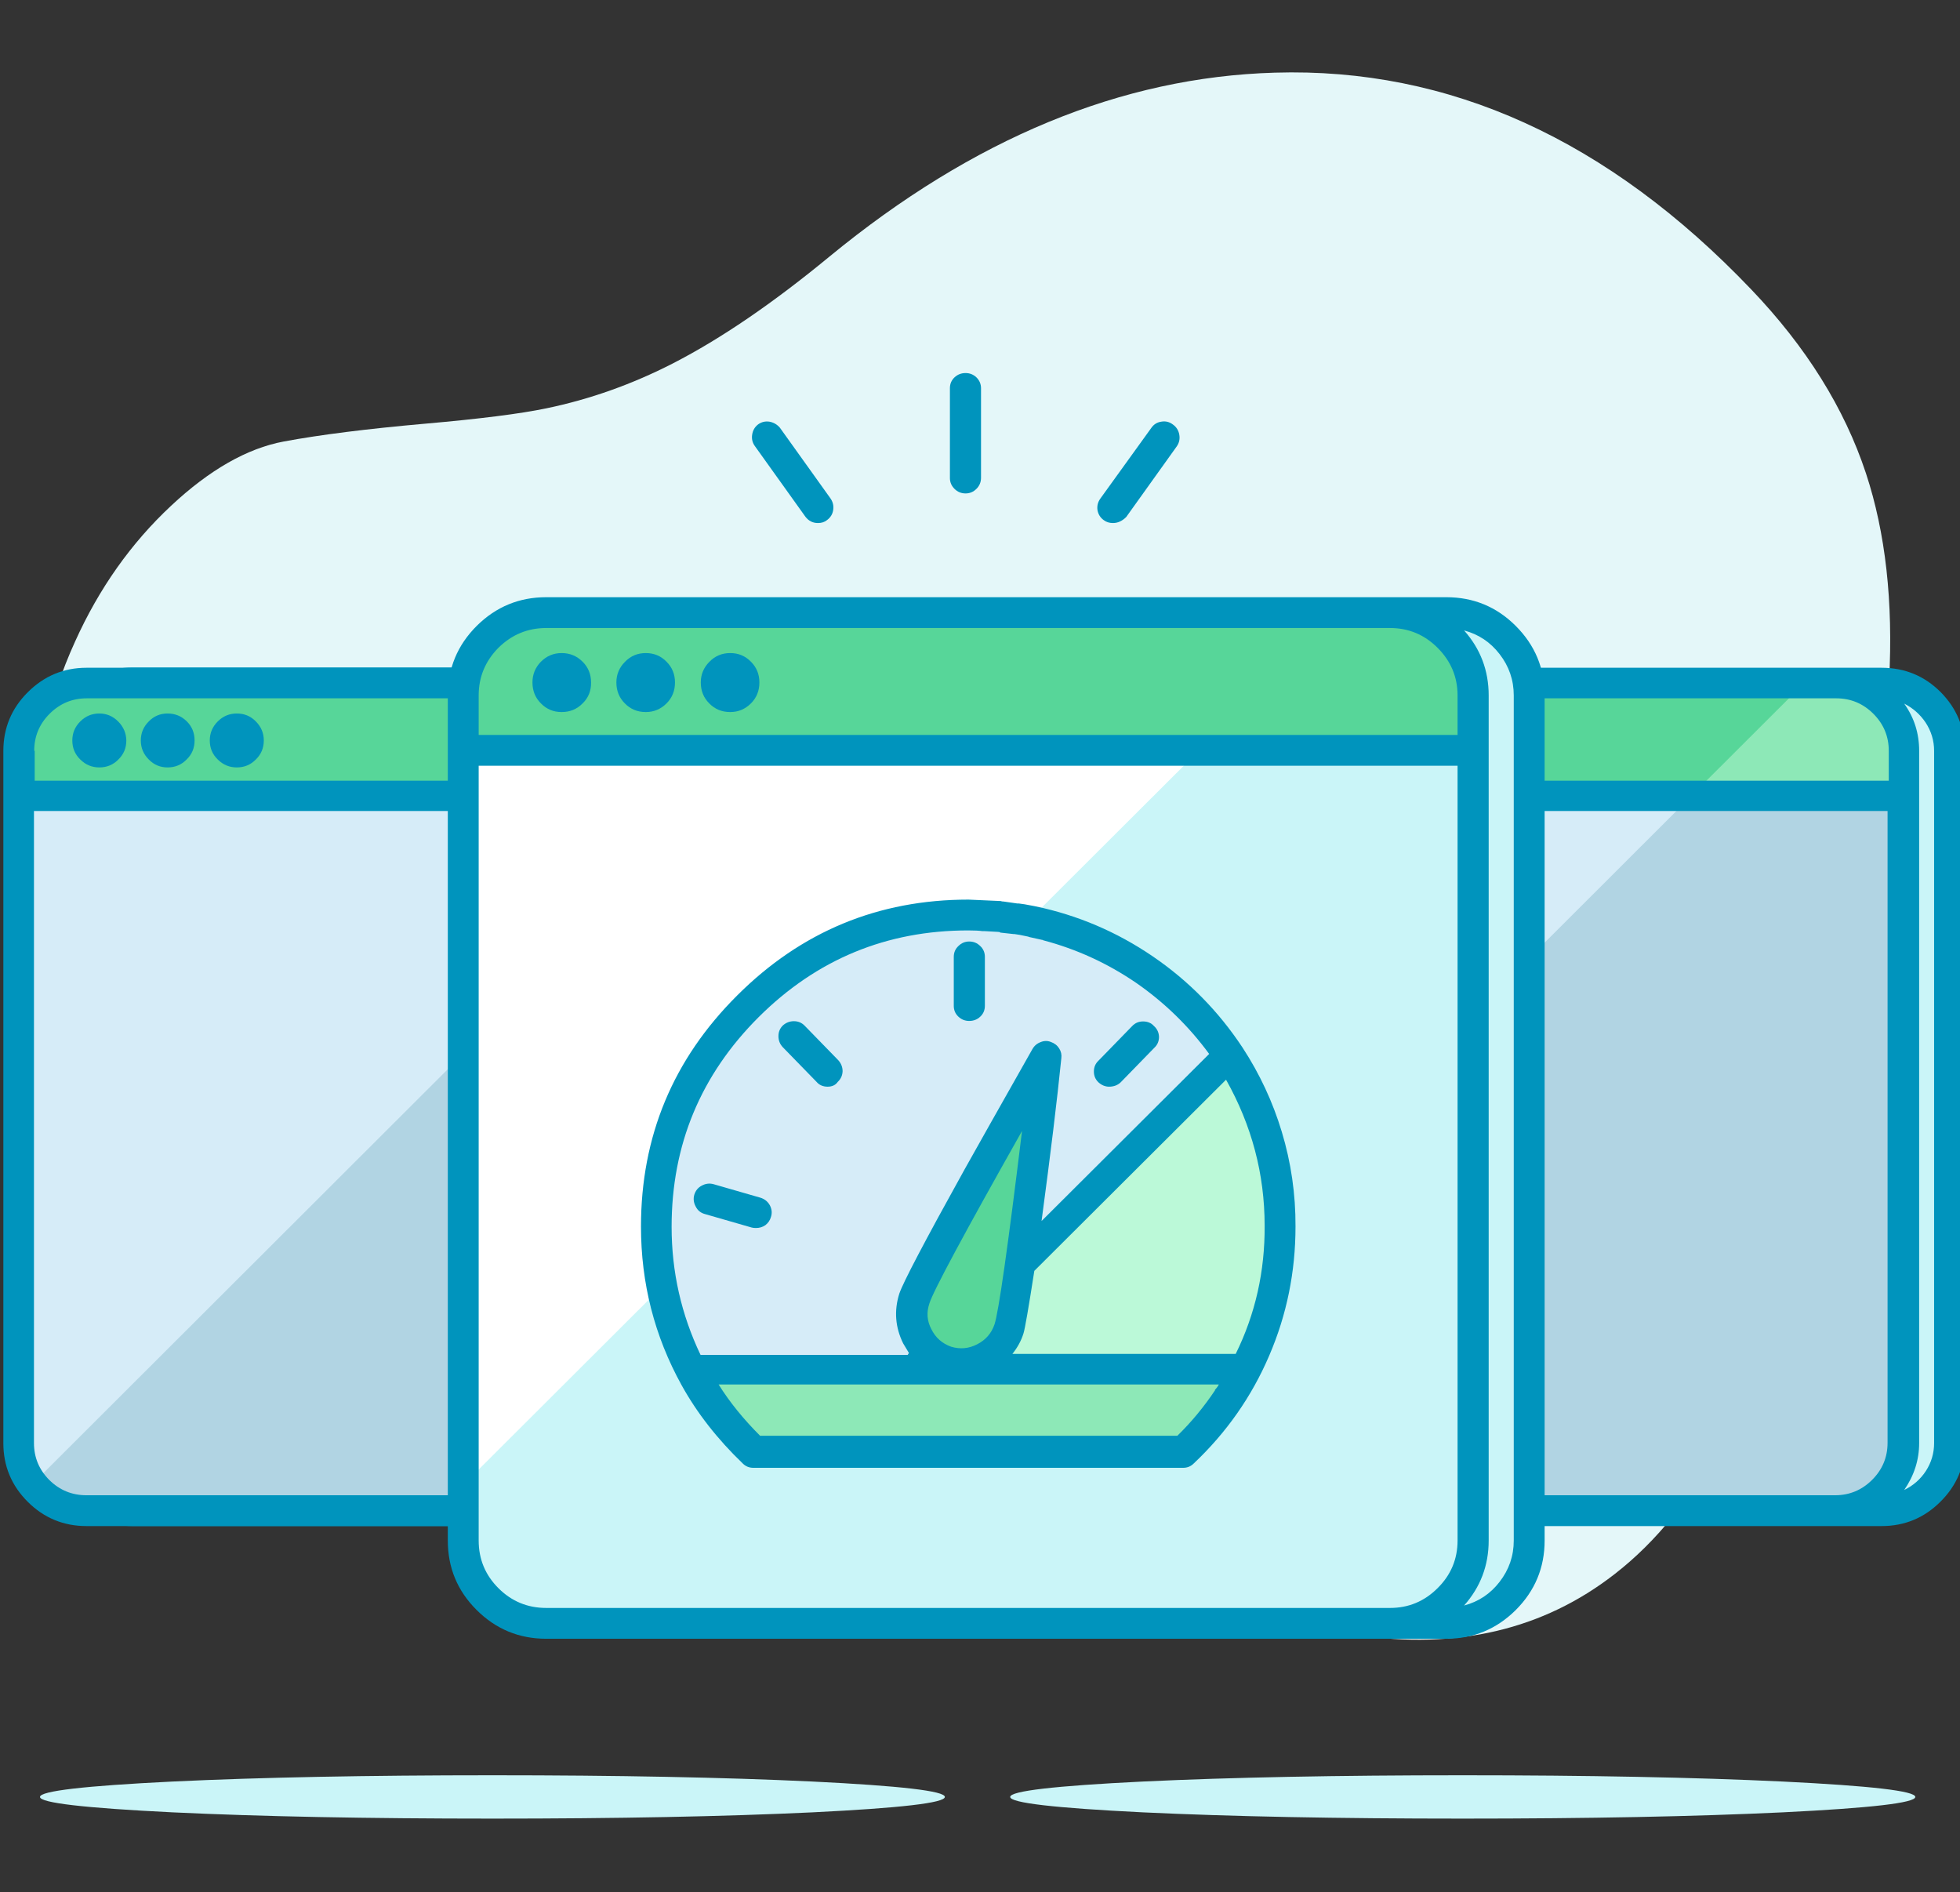 
<svg xmlns="http://www.w3.org/2000/svg" version="1.1" xmlns:xlink="http://www.w3.org/1999/xlink" preserveAspectRatio="none" x="0px" y="0px" width="230px" height="222px" viewBox="0 0 230 222">
<rect x="0" y="0" width="230" height="222" fill="#333333" stroke="none"/>
<defs>
<g id="Layer0_0_MEMBER_0_FILL">
<path fill="#E4F7F9" stroke="none" d="
M 386.95 83.6
Q 380.25 63.3 363.15 45.4 318.7 -1.25 264.35 0.4 216.75 1.8 172.05 38.6 154.5 53.1 139.65 60.75 126.9 67.3 113.4 70.1 105.3 71.8 88.2 73.3 70.15 74.9 58.9 77 47.5 79.15 35.55 90.35 23.1 102 15.65 118.55 7.25 137 7.75 156.35 8.3 178.5 20.5 198.6 32.05 217.7 59.05 226.7 76.4 232.5 111.9 236.5 149.5 240.75 162.65 244.45 187.15 251.4 194.9 267 204.2 285.7 228.35 302.65 254.3 320.85 281.25 324.85 312.65 329.5 334.85 312.2 360.95 291.9 370.5 243.4 380.15 197.75 384.05 178.5 390.7 145.85 391.75 126.65 393.05 102.1 386.95 83.6 Z"/>
</g>

<g id="Layer0_0_MEMBER_1_FILL">
<path fill="#CAF5F8" stroke="none" d="
M 1190.6 148.4
Q 1190.6 142.55 1186.5 138.45 1182.35 134.3 1176.5 134.3
L 1033.2 134.3
Q 1027.35 134.3 1023.25 138.45 1019.1 142.55 1019.1 148.4
L 1019.1 292
Q 1019.1 297.9 1023.25 302 1027.35 306.15 1033.2 306.15
L 1176.4 306.15
Q 1182.2 306.15 1186.35 302.05 1190.55 297.95 1190.6 292.1
L 1190.6 148.4 Z"/>
</g>

<g id="Layer0_0_MEMBER_2_FILL">
<path fill="#D6ECF8" stroke="none" d="
M 1181 148.4
Q 1181 142.55 1176.9 138.45 1172.75 134.3 1166.9 134.3
L 1023.6 134.3
Q 1017.75 134.3 1013.65 138.45 1009.5 142.55 1009.5 148.4
L 1009.5 292
Q 1009.5 297.9 1013.65 302 1017.75 306.15 1023.6 306.15
L 1166.9 306.15
Q 1172.75 306.15 1176.85 302.05 1181 297.95 1181 292.1
L 1181 148.4 Z"/>
</g>

<g id="Layer0_0_MEMBER_3_FILL">
<path fill="#B1D4E3" stroke="none" d="
M 1181.05 148.4
Q 1181 142.6 1176.85 138.45 1172.7 134.35 1166.9 134.35
L 1160.4 134.35 1009.6 285.25 1009.6 292.15
Q 1009.6 297.95 1013.75 302.1 1017.85 306.25 1023.7 306.25
L 1167 306.25
Q 1172.85 306.25 1176.95 302.15 1181.05 298 1181.05 292.15
L 1181.05 148.4 Z"/>
</g>

<g id="Layer0_0_MEMBER_4_FILL">
<path fill="#57D699" stroke="none" d="
M 1181 148.4
Q 1181 142.55 1176.85 138.45 1172.7 134.3 1166.9 134.3
L 1023.6 134.3
Q 1017.75 134.3 1013.65 138.45 1009.5 142.55 1009.5 148.4
L 1009.5 157.8 1181 157.8 1181 148.4 Z"/>
</g>

<g id="Layer0_0_MEMBER_5_FILL">
<path fill="#8DE8B7" stroke="none" d="
M 1181 148.4
Q 1181 142.55 1176.85 138.45 1172.7 134.3 1166.9 134.3
L 1160.4 134.3 1137 157.7 1181 157.7 1181 148.4 Z"/>
</g>

<g id="Layer0_0_MEMBER_6_FILL">
<path fill="#0094BD" stroke="none" d="
M 1188.65 136.2
Q 1183.6 131.15 1176.4 131.15
L 1023.6 131.15
Q 1016.5 131.15 1011.4 136.25 1006.3 141.35 1006.3 148.45
L 1006.3 292.15
Q 1006.3 299.3 1011.35 304.35 1016.4 309.4 1023.6 309.4
L 1176.4 309.4
Q 1183.55 309.4 1188.6 304.35 1193.7 299.3 1193.7 292.15
L 1193.7 148.4
Q 1193.65 141.25 1188.65 136.2
M 1174.7 140.7
Q 1177.9 143.9 1177.9 148.4
L 1177.9 154.6 1012.9 154.6 1012.75 148.4
Q 1012.75 143.9 1016 140.7 1019.2 137.5 1023.7 137.5
L 1167 137.5
Q 1171.5 137.5 1174.7 140.7
M 1185.55 142.55
Q 1187.3 145.25 1187.3 148.4
L 1187.3 292.15
Q 1187.3 295.3 1185.6 297.95 1183.9 300.55 1181.1 301.9 1184.2 297.4 1184.2 292.15
L 1184.2 148.4
Q 1184.2 142.95 1181.1 138.6 1183.85 140 1185.55 142.55
M 1023.6 303
Q 1019.1 303 1015.9 299.85 1012.7 296.65 1012.7 292.15
L 1012.7 160.9 1177.65 160.9 1177.65 292.1
Q 1177.65 296.6 1174.45 299.8 1171.25 303 1166.75 303
L 1023.6 303 Z"/>
</g>

<g id="Layer0_0_MEMBER_7_FILL">
<path fill="#0094BD" stroke="none" d="
M 1028.55 146.2
Q 1028.55 145.2 1027.85 144.55 1027.15 143.85 1026.15 143.85 1025.15 143.85 1024.45 144.55 1023.75 145.25 1023.75 146.2 1023.75 147.2 1024.45 147.9 1025.2 148.6 1026.15 148.6 1027.15 148.6 1027.85 147.9 1028.55 147.2 1028.55 146.2 Z"/>
</g>

<g id="Layer0_0_MEMBER_8_FILL">
<path fill="#0094BD" stroke="none" d="
M 1022.2 142.25
Q 1020.55 143.9 1020.55 146.2 1020.55 148.55 1022.2 150.2 1023.8 151.85 1026.15 151.85 1028.5 151.85 1030.15 150.2 1031.75 148.55 1031.75 146.2 1031.75 143.9 1030.1 142.25 1028.5 140.6 1026.15 140.6 1023.85 140.6 1022.2 142.25
M 1026.15 145.4
Q 1027 145.4 1027 146.2 1027 147 1026.15 147 1025.85 147 1025.6 146.75 1025.35 146.5 1025.35 146.2 1025.35 145.4 1026.15 145.4 Z"/>
</g>

<g id="Layer0_0_MEMBER_9_FILL">
<path fill="#0094BD" stroke="none" d="
M 1042.9 146.2
Q 1042.9 145.25 1042.2 144.55 1041.5 143.85 1040.5 143.85 1039.5 143.85 1038.75 144.55 1038.05 145.25 1038.05 146.2 1038.05 147.2 1038.75 147.9 1039.5 148.6 1040.5 148.6 1041.5 148.6 1042.2 147.9 1042.9 147.2 1042.9 146.2 Z"/>
</g>

<g id="Layer0_0_MEMBER_10_FILL">
<path fill="#0094BD" stroke="none" d="
M 1040.5 140.6
Q 1038.2 140.6 1036.55 142.25 1034.9 143.9 1034.9 146.2 1034.9 148.55 1036.55 150.2 1038.15 151.85 1040.5 151.85 1042.8 151.85 1044.4 150.2 1046.05 148.55 1046.05 146.2 1046.05 143.9 1044.4 142.25 1042.8 140.6 1040.5 140.6
M 1040.5 145.4
Q 1041.3 145.4 1041.3 146.2 1041.3 147 1040.5 147 1040.15 147 1039.9 146.75 1039.65 146.5 1039.65 146.2 1039.65 145.9 1039.9 145.65 1040.15 145.4 1040.5 145.4 Z"/>
</g>

<g id="Layer0_0_MEMBER_11_FILL">
<path fill="#0094BD" stroke="none" d="
M 1057.15 146.2
Q 1057.15 145.25 1056.45 144.55 1055.75 143.85 1054.75 143.85 1053.75 143.85 1053.05 144.55 1052.35 145.25 1052.35 146.2 1052.35 147.2 1053.05 147.9 1053.8 148.6 1054.75 148.6 1055.75 148.6 1056.45 147.9 1057.15 147.2 1057.15 146.2 Z"/>
</g>

<g id="Layer0_0_MEMBER_12_FILL">
<path fill="#0094BD" stroke="none" d="
M 1050.85 142.25
Q 1049.2 143.9 1049.2 146.2 1049.2 148.55 1050.85 150.2 1052.45 151.85 1054.8 151.85 1057.15 151.85 1058.75 150.2 1060.4 148.55 1060.4 146.2 1060.4 143.9 1058.75 142.25 1057.15 140.6 1054.8 140.6 1052.5 140.6 1050.85 142.25
M 1054.8 145.4
Q 1055.5 145.4 1055.6 146.2 1055.6 147 1054.8 147 1054.5 147 1054.25 146.75 1054 146.5 1054 146.2 1054 145.4 1054.8 145.4 Z"/>
</g>

<g id="Layer0_0_MEMBER_13_FILL">
<path fill="#CAF5F8" stroke="none" d="
M 971.15 148.4
Q 971.15 142.55 967.05 138.45 962.9 134.3 957.05 134.3
L 813.75 134.3
Q 807.95 134.3 803.8 138.45 799.7 142.55 799.7 148.4
L 799.7 292
Q 799.7 297.9 803.8 302 807.95 306.15 813.75 306.15
L 957.05 306.15
Q 962.85 306.15 966.95 302.05 971.1 297.95 971.15 292.1
L 971.15 148.4 Z"/>
</g>

<g id="Layer0_0_MEMBER_14_FILL">
<path fill="#0094BD" stroke="none" d="
M 974.35 292.1
L 974.35 148.4
Q 974.35 141.3 969.25 136.2 964.2 131.1 957.05 131.1
L 813.75 131.1
Q 806.6 131.1 801.55 136.2 796.5 141.25 796.5 148.4
L 796.5 292.15
Q 796.5 299.3 801.55 304.35 806.6 309.4 813.75 309.4
L 957.05 309.4
Q 964.15 309.4 969.25 304.35 974.3 299.25 974.35 292.1
M 957.05 137.5
Q 961.55 137.5 964.8 140.7 968 143.9 968 148.4
L 968 292.1
Q 968 296.6 964.8 299.8 961.55 303 957.05 303
L 813.75 303
Q 809.25 303 806.05 299.8 802.85 296.6 802.85 292.1
L 802.85 148.4
Q 802.85 143.9 806.05 140.7 809.25 137.5 813.75 137.5
L 957.05 137.5 Z"/>
</g>

<g id="Layer0_0_MEMBER_15_FILL">
<path fill="#D6ECF8" stroke="none" d="
M 961.65 148.4
Q 961.65 142.55 957.55 138.45 953.4 134.3 947.55 134.3
L 804.25 134.3
Q 798.45 134.3 794.3 138.45 790.2 142.55 790.2 148.4
L 790.2 292
Q 790.2 297.9 794.3 302 798.45 306.15 804.25 306.15
L 947.5 306.15
Q 953.3 306.15 957.45 302.05 961.6 297.95 961.65 292.1
L 961.65 148.4 Z"/>
</g>

<g id="Layer0_0_MEMBER_16_FILL">
<path fill="#B1D4E3" stroke="none" d="
M 960.15 142.15
Q 958.7 139.3 956.25 137.4
L 793.05 300.65
Q 795.05 303.25 797.9 304.7 800.9 306.25 804.25 306.25
L 947.55 306.25
Q 953.4 306.25 957.55 302.15 961.65 298 961.65 292.15
L 961.65 148.4
Q 961.6 145.05 960.15 142.15 Z"/>
</g>

<g id="Layer0_0_MEMBER_17_FILL">
<path fill="#57D699" stroke="none" d="
M 957.45 138.45
Q 953.3 134.3 947.5 134.3
L 804.25 134.3
Q 798.45 134.3 794.3 138.45 790.2 142.55 790.2 148.4
L 790.2 157.8 961.55 157.8 961.55 148.4
Q 961.55 142.55 957.45 138.45 Z"/>
</g>

<g id="Layer0_0_MEMBER_18_FILL">
<path fill="#0094BD" stroke="none" d="
M 959.7 136.2
Q 954.65 131.15 947.5 131.15
L 804.25 131.15
Q 797.15 131.15 792.05 136.25 787 141.3 787 148.45
L 787 292.15
Q 787 299.3 792.05 304.35 797.1 309.4 804.25 309.4
L 947.55 309.4
Q 954.7 309.4 959.75 304.35 964.85 299.3 964.85 292.15
L 964.85 148.4
Q 964.8 141.25 959.7 136.2
M 955.3 140.7
Q 958.5 143.9 958.5 148.4
L 958.5 154.6 793.5 154.6 793.5 148.4 793.4 148.4
Q 793.4 143.9 796.6 140.7 799.8 137.5 804.3 137.5
L 947.6 137.5
Q 952.1 137.5 955.3 140.7
M 804.25 303
Q 799.75 303 796.55 299.85 793.35 296.65 793.35 292.15
L 793.35 160.9 958.35 160.9 958.35 292.1
Q 958.4 296.65 955.2 299.8 952 303 947.5 303
L 804.25 303 Z"/>
</g>

<g id="Layer0_0_MEMBER_19_FILL">
<path fill="#0094BD" stroke="none" d="
M 812.5 146.25
Q 812.45 143.95 810.8 142.3 809.15 140.65 806.9 140.65 804.6 140.65 802.95 142.3 801.3 143.95 801.3 146.25 801.3 148.6 802.95 150.2 804.6 151.85 806.9 151.85 809.25 151.85 810.85 150.2 812.5 148.6 812.5 146.25 Z"/>
</g>

<g id="Layer0_0_MEMBER_20_FILL">
<path fill="#0094BD" stroke="none" d="
M 825.05 142.3
Q 823.4 140.65 821.05 140.65 818.75 140.65 817.15 142.3 815.5 143.95 815.5 146.25 815.5 148.55 817.15 150.2 818.75 151.85 821.05 151.85 823.4 151.85 825 150.2 826.65 148.6 826.65 146.25 826.65 143.9 825.05 142.3 Z"/>
</g>

<g id="Layer0_0_MEMBER_21_FILL">
<path fill="#0094BD" stroke="none" d="
M 839.35 142.3
Q 837.75 140.65 835.4 140.65 833.1 140.65 831.45 142.3 829.8 143.95 829.8 146.25 829.8 148.6 831.45 150.2 833.1 151.85 835.4 151.85 837.75 151.85 839.35 150.2 841 148.6 841 146.25 841 143.95 839.35 142.3 Z"/>
</g>

<g id="Layer0_0_MEMBER_22_FILL">
<path fill="#CAF5F8" stroke="none" d="
M 1103.35 136.9
Q 1103.35 129.8 1098.3 124.75 1093.3 119.7 1086.15 119.7
L 911.25 119.7
Q 904.15 119.7 899.1 124.75 894.05 129.8 894.05 136.9
L 894.05 312.4
Q 894.05 319.55 899.1 324.6 904.15 329.65 911.25 329.65
L 1086.15 329.65
Q 1093.3 329.65 1098.35 324.6 1103.4 319.5 1103.35 312.4
L 1103.35 136.9 Z"/>
</g>

<g id="Layer0_0_MEMBER_23_FILL">
<path fill="#FFFFFF" stroke="none" d="
M 1091.65 136.9
Q 1091.65 129.75 1086.65 124.75 1081.6 119.7 1074.5 119.7
L 899.55 119.7
Q 892.45 119.7 887.4 124.75 882.35 129.8 882.35 136.9
L 882.35 312.4
Q 882.35 319.55 887.4 324.6 892.45 329.65 899.55 329.65
L 1074.55 329.65
Q 1081.7 329.65 1086.7 324.6 1091.75 319.5 1091.65 312.4
L 1091.65 136.9 Z"/>
</g>

<g id="Layer0_0_MEMBER_24_FILL">
<path fill="#CAF5F8" stroke="none" d="
M 1086.7 124.75
Q 1081.7 119.7 1074.55 119.7
L 1063.55 119.7 882.4 300.8 882.4 312.3
Q 882.4 319.45 887.45 324.45 892.5 329.5 899.6 329.5
L 1074.5 329.5
Q 1081.6 329.5 1086.65 324.45 1091.65 319.45 1091.65 312.3
L 1091.65 136.9
Q 1091.75 129.8 1086.7 124.75 Z"/>
</g>

<g id="Layer0_0_MEMBER_25_FILL">
<path fill="#57D699" stroke="none" d="
M 1091.7 148.3
L 1091.8 136.9
Q 1091.8 129.8 1086.75 124.75 1081.75 119.7 1074.6 119.7
L 899.6 119.7
Q 892.5 119.7 887.45 124.75 882.4 129.8 882.4 136.9
L 882.4 148.3 1091.7 148.3 Z"/>
</g>

<g id="Layer0_0_MEMBER_26_FILL">
<path fill="#57D699" stroke="none" d="
M 1091.8 148.35
L 1091.8 136.9
Q 1091.8 129.8 1086.75 124.75 1081.75 119.7 1074.6 119.7
L 1063.6 119.7 1035 148.35 1091.8 148.35 Z"/>
</g>

<g id="Layer0_0_MEMBER_27_FILL">
<path fill="#0094BD" stroke="none" d="
M 1106.55 136.9
Q 1106.55 128.45 1100.55 122.45 1094.6 116.5 1086.15 116.5
L 899.55 116.5
Q 891.15 116.5 885.15 122.45 879.15 128.45 879.15 136.9
L 879.15 312.4
Q 879.15 320.85 885.1 326.8 891.1 332.8 899.55 332.8
L 1086.15 332.8
Q 1094.55 332.8 1100.55 326.85 1106.55 320.85 1106.55 312.4
L 1106.55 136.9
M 1097.2 128.3
Q 1100.15 132.1 1100.15 136.9
L 1100.15 312.4
Q 1100.15 317.2 1097.2 321 1094.35 324.7 1089.85 325.9 1094.95 320.15 1094.95 312.4
L 1094.95 136.9
Q 1094.95 129.15 1089.85 123.4 1094.35 124.6 1097.2 128.3
M 1088.5 136.9
L 1088.5 145.1 885.55 145.1 885.55 136.9
Q 885.55 131.15 889.65 127 893.8 122.9 899.55 122.9
L 1074.5 122.9
Q 1080.25 122.9 1084.35 127 1088.5 131.15 1088.5 136.9
M 1084.35 322.3
Q 1080.25 326.4 1074.5 326.4
L 899.55 326.4
Q 893.75 326.4 889.65 322.3 885.55 318.2 885.55 312.4
L 885.55 151.5 1088.5 151.5 1088.5 312.4
Q 1088.5 318.2 1084.35 322.3 Z"/>
</g>

<g id="Layer0_0_MEMBER_28_FILL">
<path fill="#0094BD" stroke="none" d="
M 905.7 134.2
Q 905.7 133.05 904.85 132.2 904 131.35 902.75 131.35 901.55 131.35 900.7 132.2 899.85 133 899.85 134.2 899.85 135.4 900.7 136.25 901.55 137.1 902.75 137.1 904 137.1 904.85 136.25 905.7 135.45 905.7 134.2 Z"/>
</g>

<g id="Layer0_0_MEMBER_29_FILL">
<path fill="#0094BD" stroke="none" d="
M 908.85 134.2
Q 908.85 131.65 907.1 129.9 905.3 128.1 902.75 128.1 900.25 128.1 898.45 129.9 896.7 131.7 896.7 134.2 896.7 136.8 898.45 138.55 900.2 140.35 902.75 140.35 905.35 140.35 907.1 138.55 908.9 136.8 908.85 134.2
M 902.75 133.9
Q 903.05 133.9 903.05 134.2 903.05 134.5 902.75 134.5 902.5 134.5 902.5 134.2 902.5 133.9 902.75 133.9 Z"/>
</g>

<g id="Layer0_0_MEMBER_30_FILL">
<path fill="#0094BD" stroke="none" d="
M 923.05 134.2
Q 923.05 133.05 922.2 132.2 921.35 131.35 920.15 131.35 918.95 131.35 918.1 132.2 917.25 133 917.25 134.2 917.25 135.4 918.1 136.25 918.95 137.1 920.15 137.1 921.35 137.1 922.2 136.25 923.05 135.45 923.05 134.2 Z"/>
</g>

<g id="Layer0_0_MEMBER_31_FILL">
<path fill="#0094BD" stroke="none" d="
M 926.25 134.2
Q 926.25 131.65 924.5 129.9 922.75 128.1 920.2 128.1 917.65 128.1 915.9 129.9 914.1 131.7 914.1 134.2 914.1 136.8 915.85 138.55 917.6 140.35 920.2 140.35 922.7 140.35 924.5 138.55 926.25 136.8 926.25 134.2
M 920.2 133.9
Q 920.5 133.9 920.5 134.2 920.5 134.5 920.2 134.5 919.9 134.5 919.9 134.2 919.9 133.9 920.2 133.9 Z"/>
</g>

<g id="Layer0_0_MEMBER_32_FILL">
<path fill="#0094BD" stroke="none" d="
M 940.55 134.2
Q 940.55 133.05 939.7 132.2 938.85 131.35 937.65 131.35 936.45 131.35 935.6 132.2 934.75 133 934.75 134.2 934.75 135.4 935.6 136.25 936.45 137.1 937.65 137.1 938.85 137.1 939.7 136.25 940.55 135.45 940.55 134.2 Z"/>
</g>

<g id="Layer0_0_MEMBER_33_FILL">
<path fill="#0094BD" stroke="none" d="
M 943.75 134.2
Q 943.75 131.65 942 129.9 940.25 128.1 937.7 128.1 935.15 128.1 933.4 129.9 931.6 131.7 931.6 134.2 931.6 136.8 933.35 138.55 935.1 140.35 937.7 140.35 940.2 140.35 942 138.55 943.75 136.8 943.75 134.2
M 937.7 133.9
L 938 134.2
Q 938 134.5 937.7 134.5 937.4 134.5 937.4 134.2 937.4 133.9 937.7 133.9 Z"/>
</g>

<g id="Layer0_0_MEMBER_34_FILL">
<path fill="#CAF5F8" stroke="none" d="
M 1023.25 362.45
Q 995.75 363.8 995.75 365.65 995.75 367.5 1023.25 368.85 1050.65 370.15 1089.55 370.15 1128.5 370.15 1155.9 368.85 1183.4 367.5 1183.4 365.65 1183.4 363.8 1155.9 362.45 1128.5 361.15 1089.55 361.15 1050.7 361.15 1023.25 362.45 Z"/>
</g>

<g id="Layer0_0_MEMBER_35_FILL">
<path fill="#CAF5F8" stroke="none" d="
M 888.4 361.15
Q 849.5 361.15 822.1 362.45 794.6 363.8 794.6 365.65 794.6 367.5 822.1 368.85 849.5 370.15 888.4 370.15 927.3 370.15 954.75 368.85 982.2 367.5 982.2 365.65 982.2 363.8 954.75 362.45 927.3 361.15 888.4 361.15 Z"/>
</g>

<g id="Layer0_0_MEMBER_36_FILL">
<path fill="#D6ECF8" stroke="none" d="
M 1051.8 247.15
Q 1051.8 220.35 1032.9 201.4 1013.95 182.45 987.1 182.45 960.3 182.45 941.35 201.4 922.4 220.3 922.4 247.15 922.4 260.7 927.8 273.05 933.05 285 942.5 293.9
L 1031.55 293.9
Q 1041.1 284.9 1046.35 273.05 1051.8 260.75 1051.8 247.15 Z"/>
</g>

<g id="Layer0_0_MEMBER_37_FILL">
<path fill="#BBF9D8" stroke="none" d="
M 1046.45 229.8
Q 1043.85 221.15 1038.9 213.7
L 959.4 293.25 1029.7 293.25
Q 1038.85 284.5 1043.85 273.05 1049.1 261.15 1049.1 248.05 1049.15 238.65 1046.45 229.8 Z"/>
</g>

<g id="Layer0_0_MEMBER_38_FILL">
<path fill="#D6ECF8" stroke="none" d="
M 1018.25 190.5
Q 1003.75 182.5 987.05 182.5 960.25 182.5 941.3 201.45 922.35 220.35 922.35 247.2 922.35 260.8 927.75 273.15 933 285.05 942.45 294
L 958.75 294 1041.05 211.7
Q 1032.25 198.3 1018.25 190.5 Z"/>
</g>

<g id="Layer0_0_MEMBER_39_FILL">
<path fill="#8DE8B7" stroke="none" d="
M 1031.55 293.9
Q 1039.2 286.7 1044.4 276.9
L 929.7 276.9
Q 934.5 286.2 942.5 293.9
L 1031.55 293.9 Z"/>
</g>

<g id="Layer0_0_MEMBER_40_FILL">
<path fill="#57D699" stroke="none" d="
M 1003.2 211.95
Q 996.85 223.15 990.25 235.05 977.05 258.8 975.9 262.15 974.5 266.15 976.45 269.95 978.4 273.75 982.5 275.25 986.55 276.55 990.35 274.6 994.15 272.7 995.5 268.65 997.25 263.15 1003.2 211.95 Z"/>
</g>

<g id="Layer0_0_MEMBER_41_FILL">
<path fill="#0094BD" stroke="none" d="
M 994.4 179.7
Q 994 179.7 993.8 179.6
L 987.1 179.3
Q 959.05 179.3 939.15 199.2 919.2 219.1 919.2 247.2 919.2 264.85 927.6 280.1 932.4 288.8 940.3 296.4 941.2 297.3 942.5 297.3
L 1031.6 297.3
Q 1032.9 297.3 1033.8 296.4 1044 286.75 1049.45 274 1054.9 261.3 1054.9 247.2 1054.95 237.1 1052.05 227.5 1049.25 218.2 1043.9 210 1036.4 198.65 1025.25 191.05 1014.1 183.45 1001 180.7
L 1000.5 180.6
Q 998.5 180.2 997.5 180.1
L 997.2 180.1 994.4 179.7
M 987.05 185.7
Q 989 185.7 990 185.85
L 990.5 185.85
Q 990.65 185.85 993.2 186 993.6 186 993.7 186.15
L 996.4 186.45 996.6 186.45
Q 997.5 186.55 999.3 186.95 999.5 186.95 999.6 187.05
L 1002.3 187.65
Q 1002.5 187.65 1002.6 187.75 1013 190.5 1021.95 196.65 1030.7 202.75 1037 211.35
L 1002.25 246.05
Q 1005.05 225.15 1006.35 212.25 1006.5 211.15 1005.9 210.2 1005.3 209.25 1004.15 208.85 1003.1 208.45 1002.05 208.9 1000.95 209.3 1000.35 210.35 989.9 228.85 986.25 235.4 973.9 257.7 972.75 261.15 971.1 266.45 973.55 271.45
L 974.75 273.45 974.5 273.85 931.55 273.85
Q 925.55 261.25 925.55 247.25 925.55 221.75 943.6 203.7 961.65 185.7 987.05 185.7
M 1040.5 216.7
Q 1048.5 230.95 1048.5 247 1048.6 261.25 1042.5 273.65
L 996.2 273.65
Q 997.8 271.65 998.5 269.4 998.95 268 1000.75 256.4
L 1040.5 216.7
M 979.4 268.5
Q 978.05 265.95 979 263.15 980.15 259.4 998.2 227.35 993.8 263.5 992.5 267.5 991.55 270.3 988.9 271.65 986.3 273 983.5 272.15 980.7 271.15 979.4 268.5
M 1038.25 281.15
Q 1034.75 286.4 1030.4 290.65
L 943.9 290.65
Q 938.7 285.45 935.3 280
L 1039 280
Q 1038.7 280.6 1038.15 281.15
L 1038.25 281.15 Z"/>
</g>

<g id="Layer0_0_MEMBER_42_FILL">
<path fill="#0094BD" stroke="none" d="
M 990.5 191.2
Q 990.5 189.85 989.55 188.95 988.6 188 987.25 188 985.95 188 985 188.95 984.05 189.85 984.05 191.2
L 984.05 201.35
Q 984.05 202.7 985 203.6 985.95 204.5 987.25 204.5 988.6 204.5 989.55 203.6 990.5 202.7 990.5 201.35
L 990.5 191.2 Z"/>
</g>

<g id="Layer0_0_MEMBER_43_FILL">
<path fill="#0094BD" stroke="none" d="
M 957.9 218.15
Q 959.3 218.15 960 217.15 960.95 216.25 961 214.95 961 213.65 960.1 212.65
L 953.1 205.45
Q 952.2 204.55 950.9 204.55 949.6 204.55 948.6 205.45 947.7 206.35 947.7 207.65 947.7 209 948.6 209.95
L 955.6 217.15
Q 956.45 218.15 957.9 218.15 Z"/>
</g>

<g id="Layer0_0_MEMBER_44_FILL">
<path fill="#0094BD" stroke="none" d="
M 945 246.9
Q 945.85 246.25 946.15 245.2 946.55 243.95 945.9 242.75 945.25 241.6 943.95 241.2
L 934.25 238.4
Q 933 238.05 931.8 238.7 930.65 239.3 930.25 240.6 929.9 241.85 930.55 243.05 931.15 244.25 932.45 244.6
L 942.15 247.4
Q 942.5 247.5 943.05 247.5 944.15 247.5 945 246.9 Z"/>
</g>

<g id="Layer0_0_MEMBER_45_FILL">
<path fill="#0094BD" stroke="none" d="
M 1025.65 210.05
Q 1026.6 209.15 1026.6 207.8 1026.55 206.45 1025.55 205.55 1024.7 204.6 1023.3 204.6 1021.95 204.6 1021.05 205.55
L 1014.05 212.75
Q 1013.1 213.65 1013.1 215 1013.1 216.35 1014.05 217.25 1015.05 218.15 1016.25 218.15 1017.7 218.15 1018.65 217.25
L 1025.65 210.05 Z"/>
</g>

<g id="Layer0_0_MEMBER_46_FILL">
<path fill="#0094BD" stroke="none" d="
M 984.2 70.85
Q 983.25 71.75 983.25 73.1
L 983.25 91.75
Q 983.25 93.05 984.2 94 985.15 94.95 986.5 94.95 987.8 94.95 988.75 94 989.7 93.05 989.7 91.7
L 989.7 73.1
Q 989.7 71.8 988.75 70.85 987.8 69.95 986.5 69.95 985.15 69.95 984.2 70.85 Z"/>
</g>

<g id="Layer0_0_MEMBER_47_FILL">
<path fill="#0094BD" stroke="none" d="
M 959.05 98.4
Q 959.25 97.1 958.5 96
L 948 81.3
Q 947.15 80.3 945.85 80.05 944.55 79.85 943.5 80.6 942.45 81.4 942.25 82.75 942.05 84.05 942.8 85.1
L 953.3 99.8
Q 954.3 101.1 955.9 101.1 957 101.1 957.75 100.5 958.85 99.7 959.05 98.4 Z"/>
</g>

<g id="Layer0_0_MEMBER_48_FILL">
<path fill="#0094BD" stroke="none" d="
M 1030.3 85.15
Q 1031.05 84.05 1030.8 82.7 1030.55 81.4 1029.5 80.65 1028.4 79.8 1027.05 80.05 1025.75 80.25 1025 81.35
L 1014.45 96
Q 1013.65 97.1 1013.85 98.45 1014.1 99.75 1015.15 100.5 1015.95 101.1 1017.05 101.1 1018.55 101.1 1019.8 99.85
L 1030.3 85.15 Z"/>
</g>
</defs>

<g transform="matrix( 0.566, 0, 0, 0.565, -0.05,8.3) ">
<use xlink:href="#Layer0_0_MEMBER_0_FILL"/>
</g>

<g transform="matrix( 0.566, 0, 0, 0.565, -445.05,4.25) ">
<use xlink:href="#Layer0_0_MEMBER_1_FILL"/>
</g>

<g transform="matrix( 0.566, 0, 0, 0.565, -445.05,4.25) ">
<use xlink:href="#Layer0_0_MEMBER_2_FILL"/>
</g>

<g transform="matrix( 0.566, 0, 0, 0.565, -445.05,4.25) ">
<use xlink:href="#Layer0_0_MEMBER_3_FILL"/>
</g>

<g transform="matrix( 0.566, 0, 0, 0.565, -445.05,4.25) ">
<use xlink:href="#Layer0_0_MEMBER_4_FILL"/>
</g>

<g transform="matrix( 0.566, 0, 0, 0.565, -445.05,4.25) ">
<use xlink:href="#Layer0_0_MEMBER_5_FILL"/>
</g>

<g transform="matrix( 0.566, 0, 0, 0.565, -445.05,4.25) ">
<use xlink:href="#Layer0_0_MEMBER_6_FILL"/>
</g>

<g transform="matrix( 0.566, 0, 0, 0.565, -445.05,4.25) ">
<use xlink:href="#Layer0_0_MEMBER_7_FILL"/>
</g>

<g transform="matrix( 0.566, 0, 0, 0.565, -445.05,4.25) ">
<use xlink:href="#Layer0_0_MEMBER_8_FILL"/>
</g>

<g transform="matrix( 0.566, 0, 0, 0.565, -445.05,4.25) ">
<use xlink:href="#Layer0_0_MEMBER_9_FILL"/>
</g>

<g transform="matrix( 0.566, 0, 0, 0.565, -445.05,4.25) ">
<use xlink:href="#Layer0_0_MEMBER_10_FILL"/>
</g>

<g transform="matrix( 0.566, 0, 0, 0.565, -445.05,4.25) ">
<use xlink:href="#Layer0_0_MEMBER_11_FILL"/>
</g>

<g transform="matrix( 0.566, 0, 0, 0.565, -445.05,4.25) ">
<use xlink:href="#Layer0_0_MEMBER_12_FILL"/>
</g>

<g transform="matrix( 0.566, 0, 0, 0.565, -445.05,4.25) ">
<use xlink:href="#Layer0_0_MEMBER_13_FILL"/>
</g>

<g transform="matrix( 0.566, 0, 0, 0.565, -445.05,4.25) ">
<use xlink:href="#Layer0_0_MEMBER_14_FILL"/>
</g>

<g transform="matrix( 0.566, 0, 0, 0.565, -445.05,4.25) ">
<use xlink:href="#Layer0_0_MEMBER_15_FILL"/>
</g>

<g transform="matrix( 0.566, 0, 0, 0.565, -445.05,4.25) ">
<use xlink:href="#Layer0_0_MEMBER_16_FILL"/>
</g>

<g transform="matrix( 0.566, 0, 0, 0.565, -445.05,4.25) ">
<use xlink:href="#Layer0_0_MEMBER_17_FILL"/>
</g>

<g transform="matrix( 0.566, 0, 0, 0.565, -445.05,4.25) ">
<use xlink:href="#Layer0_0_MEMBER_18_FILL"/>
</g>

<g transform="matrix( 0.566, 0, 0, 0.565, -445.05,4.25) ">
<use xlink:href="#Layer0_0_MEMBER_19_FILL"/>
</g>

<g transform="matrix( 0.566, 0, 0, 0.565, -445.05,4.25) ">
<use xlink:href="#Layer0_0_MEMBER_20_FILL"/>
</g>

<g transform="matrix( 0.566, 0, 0, 0.565, -445.05,4.25) ">
<use xlink:href="#Layer0_0_MEMBER_21_FILL"/>
</g>

<g transform="matrix( 0.566, 0, 0, 0.565, -445.05,4.25) ">
<use xlink:href="#Layer0_0_MEMBER_22_FILL"/>
</g>

<g transform="matrix( 0.566, 0, 0, 0.565, -445.05,4.25) ">
<use xlink:href="#Layer0_0_MEMBER_23_FILL"/>
</g>

<g transform="matrix( 0.566, 0, 0, 0.565, -445.05,4.25) ">
<use xlink:href="#Layer0_0_MEMBER_24_FILL"/>
</g>

<g transform="matrix( 0.566, 0, 0, 0.565, -445.05,4.25) ">
<use xlink:href="#Layer0_0_MEMBER_25_FILL"/>
</g>

<g transform="matrix( 0.566, 0, 0, 0.565, -445.05,4.25) ">
<use xlink:href="#Layer0_0_MEMBER_26_FILL"/>
</g>

<g transform="matrix( 0.566, 0, 0, 0.565, -445.05,4.25) ">
<use xlink:href="#Layer0_0_MEMBER_27_FILL"/>
</g>

<g transform="matrix( 0.566, 0, 0, 0.565, -445.05,4.25) ">
<use xlink:href="#Layer0_0_MEMBER_28_FILL"/>
</g>

<g transform="matrix( 0.566, 0, 0, 0.565, -445.05,4.25) ">
<use xlink:href="#Layer0_0_MEMBER_29_FILL"/>
</g>

<g transform="matrix( 0.566, 0, 0, 0.565, -445.05,4.25) ">
<use xlink:href="#Layer0_0_MEMBER_30_FILL"/>
</g>

<g transform="matrix( 0.566, 0, 0, 0.565, -445.05,4.25) ">
<use xlink:href="#Layer0_0_MEMBER_31_FILL"/>
</g>

<g transform="matrix( 0.566, 0, 0, 0.565, -445.05,4.25) ">
<use xlink:href="#Layer0_0_MEMBER_32_FILL"/>
</g>

<g transform="matrix( 0.566, 0, 0, 0.565, -445.05,4.25) ">
<use xlink:href="#Layer0_0_MEMBER_33_FILL"/>
</g>

<g transform="matrix( 0.566, 0, 0, 0.565, -445.05,4.25) ">
<use xlink:href="#Layer0_0_MEMBER_34_FILL"/>
</g>

<g transform="matrix( 0.566, 0, 0, 0.565, -445.05,4.25) ">
<use xlink:href="#Layer0_0_MEMBER_35_FILL"/>
</g>

<g transform="matrix( 0.566, 0, 0, 0.565, -445.05,4.25) ">
<use xlink:href="#Layer0_0_MEMBER_36_FILL"/>
</g>

<g transform="matrix( 0.566, 0, 0, 0.565, -445.05,4.25) ">
<use xlink:href="#Layer0_0_MEMBER_37_FILL"/>
</g>

<g transform="matrix( 0.566, 0, 0, 0.565, -445.05,4.25) ">
<use xlink:href="#Layer0_0_MEMBER_38_FILL"/>
</g>

<g transform="matrix( 0.566, 0, 0, 0.565, -445.05,4.25) ">
<use xlink:href="#Layer0_0_MEMBER_39_FILL"/>
</g>

<g transform="matrix( 0.566, 0, 0, 0.565, -445.05,4.25) ">
<use xlink:href="#Layer0_0_MEMBER_40_FILL"/>
</g>

<g transform="matrix( 0.566, 0, 0, 0.565, -445.05,4.25) ">
<use xlink:href="#Layer0_0_MEMBER_41_FILL"/>
</g>

<g transform="matrix( 0.566, 0, 0, 0.565, -445.05,4.25) ">
<use xlink:href="#Layer0_0_MEMBER_42_FILL"/>
</g>

<g transform="matrix( 0.566, 0, 0, 0.565, -445.05,4.25) ">
<use xlink:href="#Layer0_0_MEMBER_43_FILL"/>
</g>

<g transform="matrix( 0.566, 0, 0, 0.565, -445.05,4.25) ">
<use xlink:href="#Layer0_0_MEMBER_44_FILL"/>
</g>

<g transform="matrix( 0.566, 0, 0, 0.565, -445.05,4.25) ">
<use xlink:href="#Layer0_0_MEMBER_45_FILL"/>
</g>

<g transform="matrix( 0.566, 0, 0, 0.565, -445.05,4.25) ">
<use xlink:href="#Layer0_0_MEMBER_46_FILL"/>
</g>

<g transform="matrix( 0.566, 0, 0, 0.565, -445.05,4.25) ">
<use xlink:href="#Layer0_0_MEMBER_47_FILL"/>
</g>

<g transform="matrix( 0.566, 0, 0, 0.565, -445.05,4.25) ">
<use xlink:href="#Layer0_0_MEMBER_48_FILL"/>
</g>
</svg>
